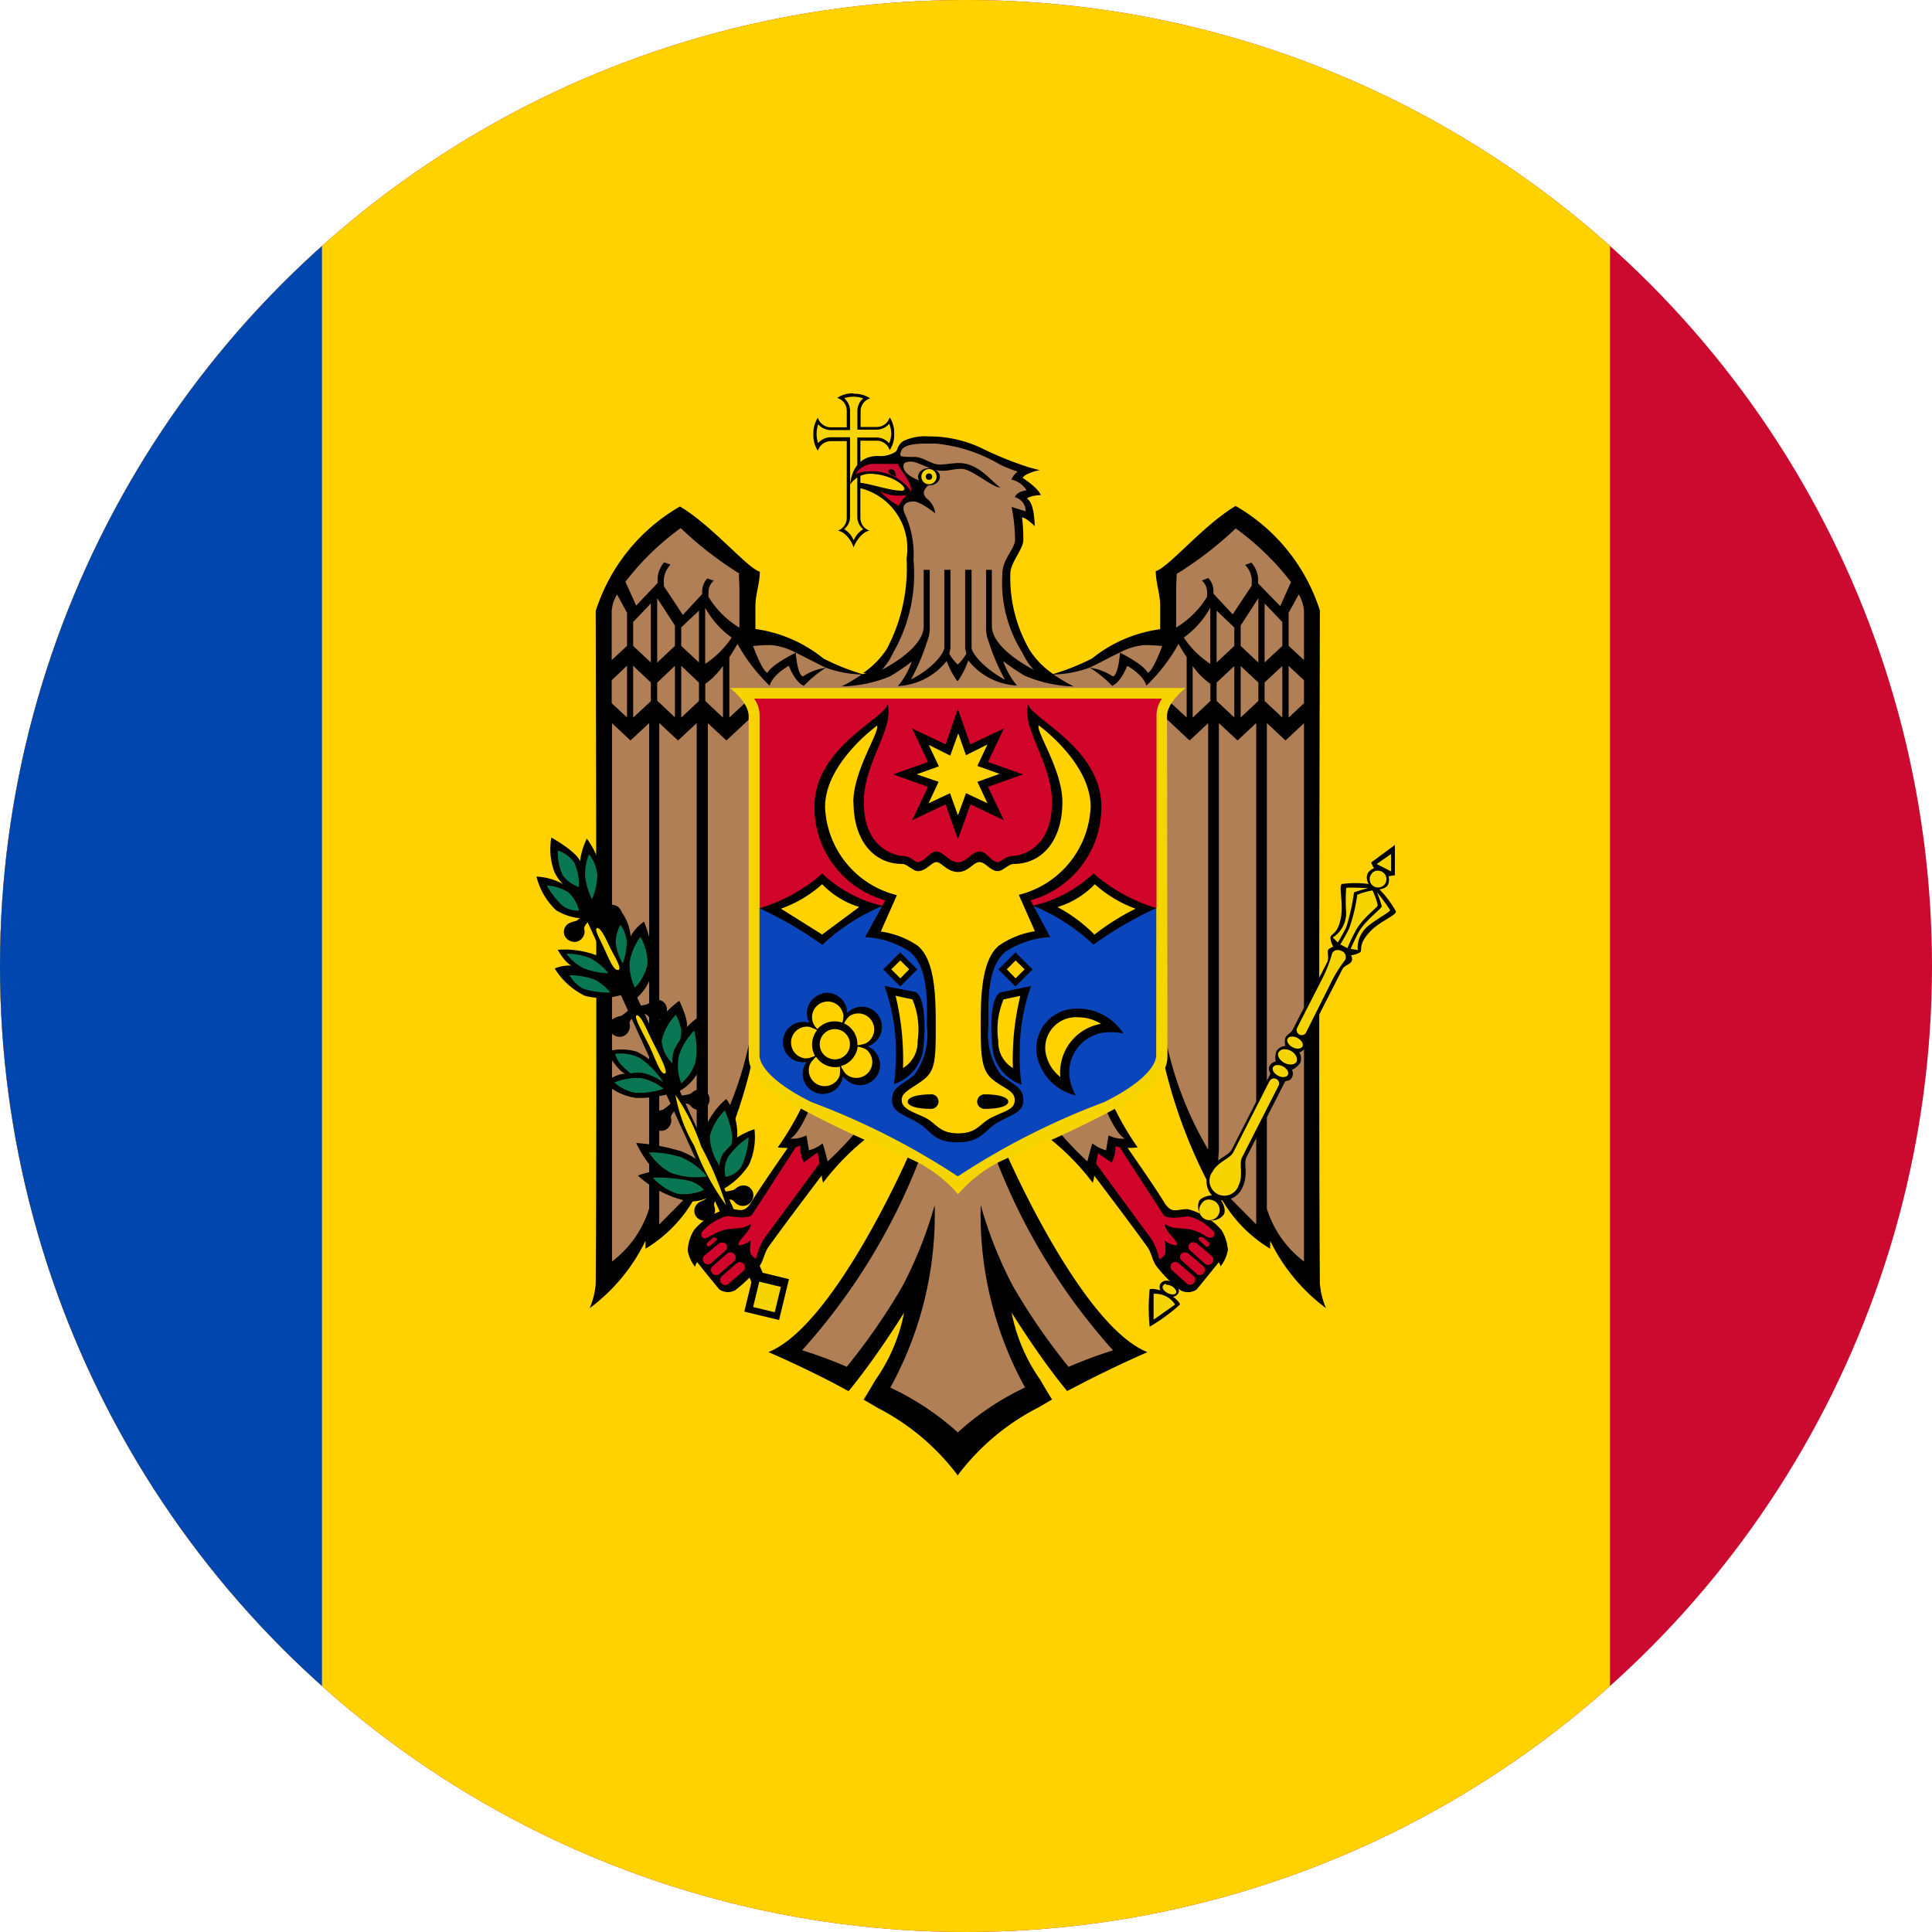 <svg xmlns="http://www.w3.org/2000/svg" xmlns:xlink="http://www.w3.org/1999/xlink" width="18" height="18" viewBox="0 0 18 18"><defs><clipPath id="a"><circle cx="9" cy="9" r="9" transform="translate(970 571)" fill="#aa5a5a"/></clipPath></defs><g transform="translate(-970 -571)" clip-path="url(#a)"><g transform="translate(961 571)"><rect width="36" height="18" fill="#cc092f"/><rect width="24" height="18" fill="#ffd200"/><rect width="12" height="18" fill="#0046ae"/><g transform="translate(13.997 3.665)"><g transform="translate(0.496)"><path d="M8.665,1.832a.259.259,0,0,0-.154.042A.126.126,0,0,1,8.6,2v.148H8.453a.126.126,0,0,1-.122-.089.259.259,0,0,0-.042.154.259.259,0,0,0,.042.154.126.126,0,0,1,.122-.09H8.6v.714a.126.126,0,0,1-.084.12c.071.01.132.1.148.157.017-.052.078-.147.148-.157a.126.126,0,0,1-.085-.12V2.273h.148A.126.126,0,0,1,9,2.362a.26.26,0,0,0,.042-.154A.259.259,0,0,0,9,2.055a.126.126,0,0,1-.122.09H8.729V2a.126.126,0,0,1,.089-.122.259.259,0,0,0-.154-.042Z" transform="translate(-6.204 -1.832)"/><path d="M8.649,1.848a.285.285,0,0,0-.088.014.157.157,0,0,1,.055.119v.148a.03.03,0,0,1,0,.006v.024H8.437a.157.157,0,0,1-.118-.054.274.274,0,0,0-.015.088.285.285,0,0,0,.014.088.157.157,0,0,1,.119-.055h.179s0,.006,0,.009v.015a.031.031,0,0,1,0,.006v.714a.151.151,0,0,1-.055.112.24.24,0,0,1,.058.051.3.3,0,0,1,.031.053.3.3,0,0,1,.031-.053.241.241,0,0,1,.057-.05.151.151,0,0,1-.055-.113V2.228h.179a.157.157,0,0,1,.118.054A.275.275,0,0,0,9,2.193.285.285,0,0,0,8.981,2.1a.157.157,0,0,1-.119.055H8.684V2.135a.031.031,0,0,1,0-.006V1.981a.157.157,0,0,1,.054-.118.275.275,0,0,0-.088-.015" transform="translate(-6.189 -1.817)" fill="#f5d402"/><path d="M10.352,4.246a.789.789,0,0,1-.218-.222,1.343,1.343,0,0,1-.181-.711c0-.108.121-.229.121-.316a1.52,1.52,0,0,0-.012-.211c.043.006.118.082.118.082s0-.219-.072-.257c0,0,.028-.029.129-.032-.028-.072-.169-.16-.169-.16a.091.091,0,0,1,.037-.033.458.458,0,0,1,.123-.04,1.319,1.319,0,0,1-.138-.038,3.261,3.261,0,0,1-.383-.156,1.129,1.129,0,0,0-.512-.12.473.473,0,0,0-.239.043c-.056.037-.052.086-.072.1a.262.262,0,0,1-.165.039c-.249,0-.258.266-.258.266a.228.228,0,0,1,.176-.1c.187,0,.329.1.329.14,0,.016-.019.018-.02.018-.122,0-.307-.07-.4-.074v.048a.579.579,0,0,1,.44.658,1.6,1.6,0,0,1-.185.844.8.8,0,0,1-.219.222l.888.16Z" transform="translate(-6.033 -1.631)"/><g transform="translate(0 1.054)"><path d="M10.678,3.721l-.888.2a2.122,2.122,0,0,1-.363-.145A1.29,1.29,0,0,0,8.792,3.5V3.29c0-.113.041-.215.041-.324-.117-.032-.444-.43-.744-.607a1.728,1.728,0,0,0-.785.974s.013,4.65,0,6.27a.731.731,0,0,1-.056.225,1.714,1.714,0,0,0,.52-.628v.074a1.28,1.28,0,0,0,.5-.555l.005.077a4.78,4.78,0,0,0,.5-1.321l.462.455A2.718,2.718,0,0,1,9,8.33a.781.781,0,0,0,.093.005c-.03.044-.263.378-.336.5s-.116.066-.221.066A.616.616,0,0,0,8.22,9.1a.41.41,0,0,0-.059.189.338.338,0,0,0,.069.154A.081.081,0,0,1,8.25,9.4s.18.225.207.254a.143.143,0,0,0,.145.008,1.223,1.223,0,0,0,.232-.232c.037-.055.04-.118.083-.177.143-.2.428-.576.493-.662,0,.024.008.044.012.069a2.3,2.3,0,0,1,.429-.434l.372.171s-.694,1.595-1.31,1.84c0,0,.268.114.6.285l.147.079c.041-.05.085-.105.128-.163.2-.263.389-.568.389-.568a1.625,1.625,0,0,1-.266.626c-.035.059-.071.121-.111.184l.133.078a2.176,2.176,0,0,1,.745.629l.08-.2-.08-.2v-7l.04-.1Z" transform="translate(-7.247 -2.359)"/><g transform="translate(0.205 0.202)"><path d="M10.128,10.345A2.55,2.55,0,0,0,9.5,9.928a3.344,3.344,0,0,0,.413-1.7,3.887,3.887,0,0,1-.3.755,5.825,5.825,0,0,1-.519.751,4.113,4.113,0,0,0-.416-.154A5.753,5.753,0,0,0,9.777,7.787L9.2,7.521a3.024,3.024,0,0,1-.284.3s-.03-.124-.047-.168a.345.345,0,0,1-.127.064s-.013-.084-.024-.139a.279.279,0,0,1-.151.03c.083-.039.18-.278.18-.278L8.207,6.6A3.3,3.3,0,0,1,7.8,7.71V3.738l.173.161.262-.245V3.468L8,3.685V3.123c.035-.053.058-.093.076-.124a1.662,1.662,0,0,0,.3.39c.023-.1.178-.186.178-.186s.055.15.14.187A1.066,1.066,0,0,1,8.9,3.221a.513.513,0,0,0-.214.081c-.053-.012-.067-.221-.067-.221s-.224.109-.263.187c-.043-.012-.109-.18-.135-.249a1.5,1.5,0,0,1,.167-.009.6.6,0,0,1,.231.071c.094.044.193.1.281.14a1.037,1.037,0,0,0,.333.063,1.476,1.476,0,0,1-.187.111A1.238,1.238,0,0,0,9.5,3.3a1.8,1.8,0,0,0,.2-.137.726.726,0,0,1-.129.229.618.618,0,0,0,.454-.234.754.754,0,0,0,.1.189h.1v6.8Z" transform="translate(-6.903 -1.921)" fill="#b07f55"/><path d="M8.475,2.886l.005.127v.374A.858.858,0,0,1,8.192,3.1V3.049a.141.141,0,0,1,.049-.1l-.06-.021a.176.176,0,0,0-.048.116v.03l-.18.194L7.776,3V2.93A.226.226,0,0,1,7.838,2.8l-.059-.022a.253.253,0,0,0-.061.14v.053l-.2.21-.1-.222a2.478,2.478,0,0,1,.515-.5,3.375,3.375,0,0,0,.55.426Z" transform="translate(-7.289 -2.46)" fill="#b07f55"/><path d="M7.493,2.94v.308l-.143.133V2.923A.351.351,0,0,1,7.4,2.769Z" transform="translate(-7.349 -2.152)" fill="#b07f55"/><path d="M7.727,3.039v.19l-.165.155v-.6Z" transform="translate(-7.137 -2.132)" fill="#b07f55"/><path d="M7.615,3.361,7.45,3.207V2.984l.165-.173Z" transform="translate(-7.249 -2.11)" fill="#b07f55"/><path d="M8.032,3.109a.868.868,0,0,1-.247.245V2.831A.843.843,0,0,0,8.032,3.109Z" transform="translate(-6.913 -2.09)" fill="#b07f55"/><path d="M7.839,2.844v.483l-.165-.154V3Z" transform="translate(-7.025 -2.076)" fill="#b07f55"/><path d="M7.493,3.1v.482L7.35,3.45V3.236Z" transform="translate(-7.349 -1.819)" fill="#b07f55"/><path d="M7.615,3.256v.173l-.165.154V3.1Z" transform="translate(-7.249 -1.818)" fill="#b07f55"/><path d="M7.727,3.1v.48l-.165-.155V3.257Z" transform="translate(-7.137 -1.818)" fill="#b07f55"/><path d="M7.839,3.257v.171l-.165.155V3.1Z" transform="translate(-7.025 -1.818)" fill="#b07f55"/><path d="M7.951,3.583l-.165-.155V3.268A.67.67,0,0,0,7.951,3.1Z" transform="translate(-6.913 -1.818)" fill="#b07f55"/><path d="M7.746,3.531l.174-.162V7.341s.012.2.02.326l-.369.373V3.368Z" transform="translate(-7.127 -1.553)" fill="#b07f55"/><path d="M7.7,7.891a.979.979,0,0,1-.346.493V3.369l.172.161L7.7,3.368Z" transform="translate(-7.35 -1.552)" fill="#b07f55"/></g><g transform="translate(1.042 5.954)"><path d="M8.723,5.492,8.85,5.4s.008.042.019.1c-.054.074-.367.5-.521.708a.707.707,0,0,0-.071.183s-.056-.027-.056-.075.006-.1.006-.1a.161.161,0,0,1-.115.048c0-.058.112-.121.117-.2-.086.063-.16.031-.259.061S7.832,6.2,7.8,6.2s-.037-.035-.03-.055a.462.462,0,0,1,.24-.153c.022,0,.2.038.233-.016l.405-.626a.133.133,0,0,0,.04-.014.31.31,0,0,0,.035.156Z" transform="translate(-7.768 -5.336)" fill="#d10429"/><path d="M7.882,5.768a.019.019,0,0,1,0,.027l-.057.05a.019.019,0,0,1-.027,0,.019.019,0,0,1,0-.027l.057-.05a.017.017,0,0,1,.013,0,.021.021,0,0,1,.013.007Z" transform="translate(-7.744 -4.911)" fill="#d10429"/><path d="M7.99,5.8a.045.045,0,0,1,0,.063l-.139.122a.048.048,0,0,1-.062-.072L7.925,5.8a.044.044,0,0,1,.025-.01A.048.048,0,0,1,7.99,5.8Z" transform="translate(-7.764 -4.886)" fill="#d10429"/><path d="M8.03,5.851a.045.045,0,0,1,0,.063l-.14.122a.045.045,0,0,1-.064-.007.046.046,0,0,1,0-.064l.139-.121a.041.041,0,0,1,.024-.01A.05.05,0,0,1,8.03,5.851Z" transform="translate(-7.724 -4.839)" fill="#d10429"/><path d="M8.033,5.879a.047.047,0,0,1,.04.016.046.046,0,0,1,0,.064l-.139.121A.047.047,0,0,1,7.87,6.01l.14-.122a.04.04,0,0,1,.024-.009Z" transform="translate(-7.68 -4.793)" fill="#d10429"/></g></g><g transform="translate(6.861 10.08) rotate(180)"><path d="M3.431,7.665l-.888-.2a2.122,2.122,0,0,0-.363.145,1.29,1.29,0,0,1-.635.273V8.1c0,.113.041.215.041.324-.117.031-.444.43-.744.607a1.728,1.728,0,0,1-.785-.974s.013-4.65,0-6.27A.731.731,0,0,0,0,1.557a1.714,1.714,0,0,1,.52.628V2.111a1.28,1.28,0,0,1,.5.555l.005-.077a4.78,4.78,0,0,1,.5,1.321l.462-.455a2.718,2.718,0,0,0-.232-.4.781.781,0,0,1,.093-.005c-.03-.044-.263-.378-.336-.5S1.395,2.48,1.29,2.48a.616.616,0,0,1-.316-.195A.41.41,0,0,1,.914,2.1a.338.338,0,0,1,.069-.154A.081.081,0,0,0,1,1.984s.18-.225.207-.254a.143.143,0,0,1,.145-.008,1.223,1.223,0,0,1,.232.232c.037.055.04.118.083.177.143.2.428.576.493.662,0-.024.008-.044.012-.069a2.3,2.3,0,0,0,.429.434l.372-.171s-.694-1.595-1.31-1.84c0,0,.268-.114.6-.285L2.412.785c.041.05.085.105.128.163.2.263.389.568.389.568A1.625,1.625,0,0,0,2.663.891C2.628.831,2.592.769,2.552.706L2.685.629A2.176,2.176,0,0,0,3.431,0l.08.2-.08.2v7l.04.1Z"/><g transform="translate(0.205 0.4)"><path d="M2.332,0a2.55,2.55,0,0,1-.626.418,3.344,3.344,0,0,1,.413,1.7,3.887,3.887,0,0,0-.3-.755A5.825,5.825,0,0,0,1.3.61,4.113,4.113,0,0,1,.886.764,5.753,5.753,0,0,1,1.981,2.559l-.572.265a3.024,3.024,0,0,0-.284-.3s-.03.124-.047.168a.345.345,0,0,0-.127-.064s-.013.084-.024.139a.279.279,0,0,0-.151-.03c.083.039.18.278.18.278l-.546.727A3.3,3.3,0,0,0,0,2.635V6.607l.173-.161.262.245v.186L.2,6.66v.562c.035.053.058.093.076.124a1.662,1.662,0,0,1,.3-.39c.023.1.178.186.178.186s.055-.15.14-.187a1.066,1.066,0,0,0,.208.169.513.513,0,0,1-.214-.081c-.053.012-.067.221-.067.221S.6,7.155.563,7.077c-.043.012-.109.18-.135.249a1.5,1.5,0,0,0,.167.009.6.6,0,0,0,.231-.071c.094-.044.193-.1.281-.14a1.037,1.037,0,0,1,.333-.063,1.476,1.476,0,0,0-.187-.111,1.238,1.238,0,0,1,.457.1,1.8,1.8,0,0,1,.2.137.726.726,0,0,0-.129-.229.618.618,0,0,1,.454.234A.754.754,0,0,1,2.332,7h.1V.2Z" transform="translate(0.893)" fill="#b07f55"/><path d="M1.065.5,1.07.374V0A.858.858,0,0,0,.782.287V.338a.141.141,0,0,0,.049.1L.771.462A.176.176,0,0,1,.723.346V.316L.543.123.366.391V.457A.226.226,0,0,0,.428.584L.369.605A.253.253,0,0,1,.307.465V.412L.1.2,0,.424a2.478,2.478,0,0,0,.515.5A3.375,3.375,0,0,1,1.065.5Z" transform="translate(0.121 7.498)" fill="#b07f55"/><path d="M.143.441V.133L0,0V.458A.351.351,0,0,0,.049.612Z" transform="translate(0 7.195)" fill="#b07f55"/><path d="M.165.345V.155L0,0V.6Z" transform="translate(0.425 7.172)" fill="#b07f55"/><path d="M.165,0,0,.154V.377L.165.55Z" transform="translate(0.202 7.173)" fill="#b07f55"/><path d="M.247.245A.868.868,0,0,0,0,0V.523A.843.843,0,0,1,.247.245Z" transform="translate(0.873 7.16)" fill="#b07f55"/><path d="M.165.483V0L0,.154V.325Z" transform="translate(0.649 7.173)" fill="#b07f55"/><path d="M.143.482V0L0,.134V.348Z" transform="translate(0 6.659)" fill="#b07f55"/><path d="M.165.327V.154L0,0V.48Z" transform="translate(0.202 6.66)" fill="#b07f55"/><path d="M.165.48V0L0,.155V.326Z" transform="translate(0.425 6.66)" fill="#b07f55"/><path d="M.165.326V.155L0,0V.48Z" transform="translate(0.649 6.66)" fill="#b07f55"/><path d="M.165,0,0,.155V.315A.67.67,0,0,1,.165.481Z" transform="translate(0.872 6.659)" fill="#b07f55"/><path d="M.174,4.509l.174.162V.7S.36.5.369.373L0,0V4.672Z" transform="translate(0.445 1.937)" fill="#b07f55"/><path d="M.346.493A.979.979,0,0,0,0,0V5.015l.172-.161.174.162Z" transform="translate(0 1.592)" fill="#b07f55"/></g><g transform="translate(1.042 1.775)"><path d="M.955.9l.127.087S1.09.949,1.1.892C1.047.817.735.391.58.183A.707.707,0,0,1,.51,0S.453.027.453.075s.006.1.006.1A.161.161,0,0,0,.345.13c0,.058.112.121.117.2C.376.27.3.3.2.272S.065.194.031.2-.006.23,0,.251A.462.462,0,0,0,.241.4c.022,0,.2-.038.233.016l.405.626a.133.133,0,0,1,.04.014A.31.31,0,0,1,.955.9Z" transform="translate(0 0.238)" fill="#d10429"/><path d="M.09.081a.019.019,0,0,0,0-.027L.032,0A.019.019,0,0,0,0,.007a.019.019,0,0,0,0,.027l.057.05a.017.017,0,0,0,.013,0A.021.021,0,0,0,.09.081Z" transform="translate(0.049 0.36)" fill="#d10429"/><path d="M.218.2a.045.045,0,0,0,0-.063L.077.01A.046.046,0,0,0,.012.017a.046.046,0,0,0,0,.064L.154.2a.044.044,0,0,0,.025.01A.048.048,0,0,0,.218.2Z" transform="translate(0.008 0.185)" fill="#d10429"/><path d="M.218.2a.045.045,0,0,0,0-.063L.076.01A.045.045,0,0,0,.012.017a.046.046,0,0,0,0,.064L.154.2a.041.041,0,0,0,.024.01A.05.05,0,0,0,.218.2Z" transform="translate(0.087 0.091)" fill="#d10429"/><path d="M.178.212A.047.047,0,0,0,.217.2a.046.046,0,0,0,0-.064L.076.01A.045.045,0,0,0,.013.017a.045.045,0,0,0,0,.063L.154.2A.04.04,0,0,0,.178.212Z" transform="translate(0.176)" fill="#d10429"/></g></g><path d="M9.112,2.067a1.449,1.449,0,0,1,.607.2c.057.025.109.046.156.061a.192.192,0,0,0-.058.074.22.22,0,0,1,.141.1s-.092.01-.108.064a.136.136,0,0,1,.1.132l-.131-.041a1.648,1.648,0,0,1,.032.307c0,.082-.118.178-.118.316a1.226,1.226,0,0,0,.187.736.579.579,0,0,0,.106.159c-.224-.119-.391-.269-.391-.407V3.243H9.581v.525a.344.344,0,0,0,.025.147,1.974,1.974,0,0,0,.151.352c-.206-.112-.311-.251-.311-.3V3.243H9.386v.732l.011.05a.431.431,0,0,1-.08.1.434.434,0,0,1-.079-.1l.011-.05V3.243H9.192v.722c0,.052-.1.192-.311.3a1.973,1.973,0,0,0,.15-.352.344.344,0,0,0,.025-.147V3.243H9v.525c0,.139-.166.288-.39.407a.589.589,0,0,0,.105-.159,1.47,1.47,0,0,0,.19-.865.9.9,0,0,0-.081-.43c-.016-.031-.037-.115.083-.115.062,0,.2.11.2.11a.2.2,0,0,0-.078-.137A.084.084,0,0,1,9,2.521a.124.124,0,0,1,.055-.074c.017-.008-.244-.053-.244-.171,0-.025.015-.041.07-.041.071,0,.186.085.289.085.076,0,.106-.018.183-.018.095,0,.293.18.36.173-.076-.048-.2-.227-.383-.227-.064,0-.122.014-.182.014-.077,0-.152-.071-.235-.071-.056,0-.118,0-.127-.011s0-.04.013-.06c.028-.039.107-.05.185-.053h.128Z" transform="translate(-5.887 -1.599)" fill="#b07f55"/><path d="M8.487,2.254a.194.194,0,0,1,.171-.092l.22,0c.022.058.125.156.125.258a.441.441,0,0,0-.394-.188.283.283,0,0,0-.121.025Z" transform="translate(-6.006 -1.505)" fill="#cc092f"/><path d="M8.845,2.323a.49.49,0,0,0-.075.1A.739.739,0,0,1,8.6,2.289a.409.409,0,0,0,.243.033Z" transform="translate(-5.892 -1.375)" fill="#d10429"/><path d="M8.71,2.255s-.071-.023-.071-.047.035-.031.055-.007a.11.11,0,0,1,.016.054Z" transform="translate(-5.855 -1.48)"/><ellipse cx="0.102" cy="0.081" rx="0.102" ry="0.081" transform="translate(3.06 0.696)"/><circle cx="0.071" cy="0.071" r="0.071" transform="translate(3.091 0.705)" fill="#f5d402"/><circle cx="0.03" cy="0.03" r="0.03" transform="translate(3.132 0.746)"/></g><g transform="translate(0 4.139)"><rect width="0.333" height="0.392" transform="translate(2.03 4.035) rotate(13.636)"/><path d="M7.317,4.187,7.2,4.241,8.519,7.129h.14ZM8.873,7.594l-.1.1.059.131.116-.053Z" transform="translate(-6.797 -3.617)"/><path d="M7.464,5.326s.111.229.2.261a.565.565,0,0,0-.185.04,1,1,0,0,0,.462.238A.347.347,0,0,0,8.2,5.788L8.167,5.6A.713.713,0,0,0,7.881,5.4a1.873,1.873,0,0,0-.417-.077Z" transform="translate(-6.533 -2.478)"/><path d="M7.987,5.12a.694.694,0,0,0-.2.283.587.587,0,0,0,.027.325l.129.24A.7.7,0,0,0,8.2,5.732.625.625,0,0,0,8.251,5.4a.775.775,0,0,0-.16.076.583.583,0,0,0-.1-.354Z" transform="translate(-6.219 -2.684)"/><path d="M7.956,5.291a1.042,1.042,0,0,1-.344.049.527.527,0,0,1-.3-.145s.134-.091.2-.078c-.073-.027-.178-.208-.178-.208a.5.5,0,0,1,.282,0,.709.709,0,0,1,.248.2l.087.183Z" transform="translate(-6.681 -2.915)"/><path d="M7.789,4.664s.087.181.067.243A.6.6,0,0,1,7.985,4.8a1.151,1.151,0,0,1,0,.473.437.437,0,0,1-.239.249l-.2-.387a.426.426,0,0,1,.032-.257.8.8,0,0,1,.207-.216Z" transform="translate(-6.455 -3.14)"/><path d="M7.113,4.426a.836.836,0,0,1,.361.052.348.348,0,0,1,.188.169l.071.19a.62.62,0,0,1-.367.018A.678.678,0,0,1,7.084,4.6a.354.354,0,0,1,.156-.027c-.063-.028-.128-.148-.128-.148h0Z" transform="translate(-6.913 -3.381)"/><path d="M7.455,4.248a.439.439,0,0,1,.085.228.394.394,0,0,1,.125-.137,1.087,1.087,0,0,1,.083.44.462.462,0,0,1-.176.291l-.191-.362a.59.59,0,0,1-.044-.263.365.365,0,0,1,.117-.2Z" transform="translate(-6.662 -3.556)"/><path d="M7.139,3.9a.615.615,0,0,0,.024.311.354.354,0,0,0,.085.124A.567.567,0,0,0,7,4.265a.654.654,0,0,0,.181.312.509.509,0,0,0,.324.075.634.634,0,0,0,.12-.357.852.852,0,0,0-.156-.384.7.7,0,0,0-.063.21c-.038-.093-.266-.219-.266-.219Z" transform="translate(-6.999 -3.902)"/><path d="M7.839,5.582l.005.071c.117,0,.135-.011.165.026a.1.1,0,0,0,.116.024.1.1,0,0,0,.048-.128.092.092,0,0,0-.11-.05c-.026.005-.044.026-.066.038a.477.477,0,0,1-.158.018Z" transform="translate(-6.159 -2.281)"/><path d="M7.932,5.526l.057.042c-.061.1-.08.109-.065.154a.1.1,0,0,1-.041.111.1.1,0,0,1-.133-.027.092.092,0,0,1,.016-.119c.018-.02.045-.023.067-.036a.478.478,0,0,0,.1-.125Z" transform="translate(-6.263 -2.278)"/><path d="M7.635,5.135l.005.071c.118,0,.135-.011.165.026a.1.1,0,0,0,.116.024.1.1,0,0,0,.048-.128.091.091,0,0,0-.109-.05c-.026.005-.044.026-.066.038a.478.478,0,0,1-.158.018Z" transform="translate(-6.363 -2.728)"/><path d="M7.762,5.118l.05.05c-.076.089-.1.1-.088.142a.1.1,0,0,1-.057.1.1.1,0,0,1-.128-.048.091.091,0,0,1,.034-.115.259.259,0,0,1,.072-.025.478.478,0,0,0,.117-.108Z" transform="translate(-6.467 -2.686)"/><path d="M7.437,4.717l.005.071c.118,0,.135-.011.165.026a.1.1,0,0,0,.116.024A.1.1,0,0,0,7.77,4.71a.092.092,0,0,0-.11-.05c-.026.005-.044.026-.066.038a.477.477,0,0,1-.158.018Z" transform="translate(-6.561 -3.146)"/><path d="M7.569,4.68l.05.05c-.076.09-.1.1-.088.142a.1.1,0,0,1-.057.1.1.1,0,0,1-.128-.048.092.092,0,0,1,.034-.115.259.259,0,0,1,.072-.025.477.477,0,0,0,.117-.108Z" transform="translate(-6.66 -3.124)"/><path d="M7.226,4.275l.005.071c.118,0,.135-.011.165.026a.1.1,0,0,0,.116.024.1.1,0,0,0,.048-.128.092.092,0,0,0-.11-.05c-.026.005-.044.026-.066.038a.478.478,0,0,1-.158.018Z" transform="translate(-6.771 -3.588)"/><path d="M7.358,4.238l.05.05c-.076.09-.1.1-.088.142a.1.1,0,0,1-.057.1.1.1,0,0,1-.127-.048.091.091,0,0,1,.034-.115.26.26,0,0,1,.072-.025.477.477,0,0,0,.117-.108Z" transform="translate(-6.871 -3.566)"/><g transform="translate(0.557 0.839)"><rect width="0.207" height="0.243" transform="translate(1.52 3.298) rotate(13.636)" fill="#f5d402"/><path d="M7.733,5.272c-.042.017-.1-.166-.15-.266s-.143-.262-.115-.274.069.07.117.175.188.349.149.365Z" transform="translate(-7.092 -3.914)" fill="#f5d402"/><path d="M7.485,4.714c-.042.018-.088-.1-.134-.2s-.093-.176-.066-.188.074.077.112.161.127.214.087.23Z" transform="translate(-7.277 -4.322)" fill="#f5d402"/><path d="M8.119,6.125a2.265,2.265,0,0,1-.294-.549A1.431,1.431,0,0,1,7.649,5.1a1.962,1.962,0,0,1,.241.483,3.042,3.042,0,0,1,.229.54Z" transform="translate(-6.91 -3.542)" fill="#f5d402"/></g><g transform="translate(0.098 0.12)"><path d="M7.1,3.962a.515.515,0,0,0,.043.226.3.3,0,0,0,.154.114.515.515,0,0,0-.043-.226A.3.3,0,0,0,7.1,3.962Z" transform="translate(-6.998 -3.962)" fill="#097754"/><path d="M7.048,4.125a.425.425,0,0,1,.2.063.35.35,0,0,1,.1.171.239.239,0,0,1-.155-.047A.716.716,0,0,1,7.048,4.125Z" transform="translate(-7.048 -3.799)" fill="#097754"/><path d="M7.263,3.979a.5.5,0,0,0-.037.2.634.634,0,0,0,.065.219A.608.608,0,0,0,7.34,4.17a.37.37,0,0,0-.077-.191Z" transform="translate(-6.87 -3.944)" fill="#097754"/><path d="M7.139,4.443a.475.475,0,0,0,.156.133.654.654,0,0,0,.235.048.547.547,0,0,0-.165-.138.565.565,0,0,0-.227-.043Z" transform="translate(-6.957 -3.481)" fill="#097754"/><path d="M7.154,4.543a.309.309,0,0,0,.128.126.77.77,0,0,0,.251.035.469.469,0,0,0-.147-.121.74.74,0,0,0-.232-.041Z" transform="translate(-6.942 -3.381)" fill="#097754"/><path d="M7.414,4.307a.343.343,0,0,0-.045.173.5.5,0,0,0,.065.19.622.622,0,0,0,.037-.2.317.317,0,0,0-.057-.159Z" transform="translate(-6.727 -3.617)" fill="#097754"/><path d="M7.533,4.365a.555.555,0,0,0-.1.232.5.5,0,0,0,.049.239A.435.435,0,0,0,7.6,4.615a.484.484,0,0,0-.066-.25Z" transform="translate(-6.662 -3.559)" fill="#097754"/><path d="M7.366,4.911A.252.252,0,0,0,7.412,5a.686.686,0,0,0,.1.093.28.28,0,0,1,.132,0,.642.642,0,0,1,.171.081A.817.817,0,0,0,7.6,4.951a.4.4,0,0,0-.232-.041Z" transform="translate(-6.73 -3.016)" fill="#097754"/><path d="M7.361,5.066a.565.565,0,0,1,.248-.043.474.474,0,0,1,.213.1.705.705,0,0,1-.263.037.4.4,0,0,1-.2-.1Z" transform="translate(-6.735 -2.903)" fill="#097754"/><path d="M7.713,4.728a.52.52,0,0,0-.13.238.314.314,0,0,0,.1.213.323.323,0,0,1,.013-.117.465.465,0,0,1,.058-.1.29.29,0,0,0,.01-.1.469.469,0,0,0-.049-.135Z" transform="translate(-6.513 -3.196)" fill="#097754"/><path d="M7.81,4.8a.614.614,0,0,0-.143.237.471.471,0,0,0,.023.254.418.418,0,0,0,.133-.2A.7.7,0,0,0,7.81,4.8Z" transform="translate(-6.438 -3.122)" fill="#097754"/><path d="M7.945,5.171a.829.829,0,0,1,.064.2.275.275,0,0,1,0,.121s-.053.052-.077.083a.243.243,0,0,0-.035.112.508.508,0,0,1-.09-.274.534.534,0,0,1,.137-.237Z" transform="translate(-6.289 -2.752)" fill="#097754"/><path d="M8.1,5.3a.73.73,0,0,0-.19.182.256.256,0,0,0-.026.187.21.21,0,0,0,.151-.1A.769.769,0,0,0,8.1,5.3Z" transform="translate(-6.22 -2.629)" fill="#097754"/><path d="M7.54,5.486a1.522,1.522,0,0,1,.317.024A.281.281,0,0,1,8.02,5.6a.446.446,0,0,1-.255.034.527.527,0,0,1-.225-.152Z" transform="translate(-6.556 -2.438)" fill="#097754"/><path d="M7.523,5.369a.567.567,0,0,0,.2.187.668.668,0,0,0,.341.035.662.662,0,0,0-.236-.176.888.888,0,0,0-.308-.047Z" transform="translate(-6.572 -2.555)" fill="#097754"/></g><path d="M11.922,4.1l.026.054a.118.118,0,0,0-.06.051A.11.11,0,0,0,11.9,4.3a.961.961,0,0,0-.25,0c-.031.02.013.169-.007.3-.028.176-.1.161-.1.2a.2.2,0,0,0,.027.085s-.041.013-.049.03.01.078-.007.111l-.325.637c-.013.025-.047.035-.065.069a.125.125,0,0,0,0,.077.107.107,0,0,0-.082.045.178.178,0,0,0-.009.1.081.081,0,0,0-.057.042c-.02.04.014.06.005.078l-.357.7c-.033.064-.147.077-.213.207a.192.192,0,0,0,.028.219s-.1.009-.121.058a.132.132,0,0,0,.233.119c.025-.05-.026-.132-.026-.132a.194.194,0,0,0,.194-.108c.066-.13.01-.229.043-.293l.357-.7c.009-.017.045,0,.066-.042a.079.079,0,0,0,0-.071.18.18,0,0,0,.079-.069.108.108,0,0,0-.011-.093.122.122,0,0,0,.06-.047c.017-.034,0-.067.017-.092l.325-.637c.017-.033.071-.044.085-.072s-.005-.057-.005-.057a.2.2,0,0,0,.085-.028c.026-.022-.027-.07.1-.2.09-.091.236-.144.234-.18A.959.959,0,0,0,12,4.35s.06-.005.079-.042a.121.121,0,0,0,.006-.08l.059-.01V3.936ZM9.959,8.024a.07.07,0,0,0,0,.062s-.072-.022-.1-.01a1.758,1.758,0,0,0,0,.349,1.757,1.757,0,0,0,.282-.206c0-.027-.064-.073-.064-.073a.068.068,0,0,0,.05-.036c.009-.018.011-.071-.054-.1a.116.116,0,0,0-.063-.014.068.068,0,0,0-.053.032Z" transform="translate(-4.145 -3.868)"/><g transform="translate(5.751 0.152)"><path d="M10.913,4.072l.135.069,0-.163Z" transform="translate(-8.835 -3.978)" fill="#f5d402"/><path d="M10.891,4.092a.078.078,0,1,0,.1-.027.084.084,0,0,0-.044-.009.067.067,0,0,0-.056.036Z" transform="translate(-8.865 -3.9)" fill="#f5d402"/><path d="M10.833,4.138a1.717,1.717,0,0,0,0,.234.274.274,0,0,1-.052.159.261.261,0,0,1-.073.068l.047.047s.031-.048.079-.142a1.986,1.986,0,0,0,.072-.325,1.29,1.29,0,0,1,.133-.039s-.109-.006-.169-.005A.133.133,0,0,0,10.833,4.138Z" transform="translate(-9.039 -3.821)" fill="#f5d402"/><path d="M10.811,4.686a1.558,1.558,0,0,1,.071-.152c.066-.13.208-.224.211-.248a.626.626,0,0,0-.049-.138.63.63,0,0,0-.142.041,1.519,1.519,0,0,1-.076.315,1.556,1.556,0,0,1-.082.147Z" transform="translate(-9.005 -3.808)" fill="#f5d402"/><path d="M11.081,4.288c0,.02-.163.137-.22.249-.048.095-.069.147-.069.147l.066.01a.255.255,0,0,1,.011-.1.276.276,0,0,1,.1-.135c.081-.064.191-.12.19-.137a1.66,1.66,0,0,0-.123-.167,1.324,1.324,0,0,1,.046.131Z" transform="translate(-8.956 -3.799)" fill="#f5d402"/><path d="M10.853,4.75a1.221,1.221,0,0,1,.141-.231.06.06,0,0,0-.034-.084.075.075,0,0,0-.043-.009.056.056,0,0,0-.044.032,1.23,1.23,0,0,1-.1.251l-.224.439a.047.047,0,0,0,.02.066.045.045,0,0,0,.063-.023Z" transform="translate(-9.21 -3.531)" fill="#f5d402"/><path d="M10.5,4.849c-.012.024.009.059.047.079s.08.016.092-.008-.01-.059-.048-.079a.1.1,0,0,0-.055-.012A.042.042,0,0,0,10.5,4.849Z" transform="translate(-9.252 -3.127)" fill="#f5d402"/><path d="M10.459,4.915c-.016.031.009.076.055.1s.1.018.113-.013-.009-.076-.055-.1a.126.126,0,0,0-.051-.014.062.062,0,0,0-.061.028Z" transform="translate(-9.295 -3.068)" fill="#f5d402"/><path d="M10.432,4.982c-.012.024.009.059.047.079s.08.016.092-.008-.009-.059-.047-.079a.108.108,0,0,0-.056-.012.042.042,0,0,0-.036.021Z" transform="translate(-9.32 -2.995)" fill="#f5d402"/><path d="M10.689,5.052l-.337.662c-.028.055-.146.089-.193.18a.139.139,0,1,0,.244.125c.046-.091,0-.207.033-.262l.337-.662a.046.046,0,0,0-.019-.066.047.047,0,0,0-.029-.005A.052.052,0,0,0,10.689,5.052Z" transform="translate(-9.611 -2.932)" fill="#f5d402"/><path d="M10.1,5.625a.095.095,0,1,0,.116-.025.106.106,0,0,0-.051-.012.073.073,0,0,0-.064.037Z" transform="translate(-9.653 -2.368)" fill="#f5d402"/><path d="M9.949,5.981A.034.034,0,0,0,9.918,6c-.01.019.01.048.044.066s.069.016.079,0-.01-.048-.044-.066a.1.1,0,0,0-.048-.011Z" transform="translate(-9.832 -1.975)" fill="#f5d402"/><path d="M9.874,6.027v.242l.2-.141a.22.22,0,0,0-.2-.1Z" transform="translate(-9.874 -1.93)" fill="#f5d402"/></g></g><g transform="translate(1.805 2.744)"><path d="M11.972,3.468c0-.133.174-.263.174-.263H7.9s.174.131.174.263v3.16a.288.288,0,0,0,.067.19.9.9,0,0,0,.218.195,9.763,9.763,0,0,0,1.1.532,1.252,1.252,0,0,1,.566.377,1.256,1.256,0,0,1,.567-.377,9.766,9.766,0,0,0,1.1-.532.893.893,0,0,0,.218-.195.287.287,0,0,0,.066-.19Z" transform="translate(-7.901 -3.204)" fill="#f5d402"/><path d="M8.064,5.205V3.417a.27.27,0,0,0-.051-.163h3.8a.27.27,0,0,0-.051.163V5.205l-1.849.56Z" transform="translate(-7.789 -3.154)" fill="#d10429"/><path d="M11.735,4.241l-1.145-.022H9.183l-1.145.022V5.613c0,.069.072.231.484.436a6.81,6.81,0,0,1,1.364.692,6.808,6.808,0,0,1,1.364-.692c.413-.206.484-.367.484-.436Z" transform="translate(-7.764 -2.19)" fill="#0b45bb"/><g transform="translate(0.274 0.151)"><path d="M10.307,5.108a.9.9,0,0,0,.66-.872c0-.551-.662-.825-.681-.956-.065.228.221.542.221.914,0,.482-.355.5-.355.5-.083,0-.117.059-.149.059-.07-.007-.1-.1-.172-.1s-.115.1-.2.1-.135-.1-.2-.1-.1.089-.172.1c-.033,0-.066-.059-.15-.059,0,0-.355-.023-.355-.5,0-.372.286-.687.221-.914-.019.132-.681.4-.681.956a.9.9,0,0,0,.66.872l-.188.343a.828.828,0,0,1,.418.137c.175.149.158.465.158.694a.638.638,0,0,1-.116.45c-.125.106-.209.113-.209.238,0,.1.08.124.209.192.166.087.158.2.4.2s.24-.117.405-.2c.129-.068.209-.089.209-.192,0-.124-.084-.132-.209-.238a.638.638,0,0,1-.116-.45c0-.23-.017-.545.158-.694a.829.829,0,0,1,.418-.137Z" transform="translate(-7.782 -3.28)"/><path d="M9.264,3.3,9.15,3.63l-.312-.148.148.312-.326.116.326.116-.148.311.312-.148.115.326.116-.326.312.148-.148-.311.326-.116-.326-.116.148-.312L9.38,3.63Z" transform="translate(-7.416 -3.255)"/><path d="M9.183,4.37a1.209,1.209,0,0,1-.56-.3,1.571,1.571,0,0,1-.585.323,3.559,3.559,0,0,1,.585.341,1.862,1.862,0,0,1,.56-.362Z" transform="translate(-8.038 -2.491)"/><path d="M9.314,4.37a1.862,1.862,0,0,1,.56.362,3.558,3.558,0,0,1,.585-.341,1.572,1.572,0,0,1-.585-.323,1.21,1.21,0,0,1-.56.3Z" transform="translate(-6.762 -2.491)"/><path d="M8.773,4.436l-.159.159.159.159.159-.159Z" transform="translate(-7.462 -2.123)"/><path d="M9.31,4.436l-.159.159.159.159.159-.159Z" transform="translate(-6.925 -2.123)"/><path d="M8.727,5.2a1.882,1.882,0,0,1-.019.306.405.405,0,0,0,.268-.293c.021-.106.044-.5-.064-.565l-.292-.057A1.789,1.789,0,0,1,8.727,5.2Z" transform="translate(-7.456 -1.965)"/><path d="M9.2,4.652c-.108.067-.084.459-.063.565A.405.405,0,0,0,9.4,5.51,1.882,1.882,0,0,1,9.384,5.2a1.788,1.788,0,0,1,.106-.609Z" transform="translate(-6.959 -1.965)"/><path d="M8.513,4.632a.186.186,0,0,0-.119.271.185.185,0,0,0-.046-.009H8.329a.188.188,0,1,0,.039.373.184.184,0,0,0-.023.04.188.188,0,1,0,.349.14A.181.181,0,0,0,8.706,5.4a.186.186,0,0,0,.032.034.188.188,0,1,0,.2-.312A.186.186,0,0,0,8.982,5.1a.189.189,0,0,0,.059-.26.186.186,0,0,0-.171-.087.189.189,0,0,0-.088.029.187.187,0,0,0-.036.029.189.189,0,0,0-.233-.183Z" transform="translate(-7.929 -1.933)"/><path d="M9.329,5.109a.478.478,0,0,0,.369.4.426.426,0,0,1-.061-.177.374.374,0,0,1,.392-.412.47.47,0,0,1,.111.013A.5.5,0,0,0,9.721,4.7.375.375,0,0,0,9.329,5.109Z" transform="translate(-6.749 -1.863)"/></g><g transform="translate(0.469 0.35)"><path d="M8.608,4.094c0,.363.193.576.452.576.049,0,.1.067.149.067.076,0,.126-.084.172-.084s.1.092.2.092.142-.092.2-.092.1.084.172.084c.046,0,.1-.067.149-.067.258,0,.452-.214.452-.576,0-.3-.248-.656-.221-.715,0,0,.484.347.484.757a.881.881,0,0,1-.669.822l.15.339a.815.815,0,0,0-.334.133c-.169.136-.171.5-.171.753,0,.293.011.417.117.5s.2.1.2.187-.087.1-.2.155c-.128.057-.141.155-.327.155s-.2-.1-.326-.155c-.113-.05-.2-.08-.2-.155s.084-.1.2-.187.117-.2.117-.5c0-.249,0-.616-.171-.753A.815.815,0,0,0,8.862,5.3l.15-.339a.881.881,0,0,1-.669-.822c0-.409.484-.757.484-.757.027.058-.221.419-.221.715Zm.72,2.723c-.131,0-.215.028-.215.068s.084.067.215.067A.069.069,0,0,0,9.4,6.884a.069.069,0,0,0-.075-.068Zm.507,0a.069.069,0,0,0-.075.068.069.069,0,0,0,.075.067c.131,0,.215-.027.215-.067s-.084-.068-.215-.068Z" transform="translate(-7.927 -3.38)" fill="#ffd200"/><path d="M9.156,3.414l.074.208.2-.1-.094.2.207.074-.207.074.094.2-.2-.094-.075.207-.074-.207-.2.094.094-.2L8.77,3.8l.207-.074-.094-.2.2.1.075-.208Z" transform="translate(-7.501 -3.345)" fill="#ffd200"/><path d="M8.868,4.332l-.342.254,0,.005-.007-.006-.379-.238a1.154,1.154,0,0,0,.384-.228.805.805,0,0,0,.348.213Z" transform="translate(-8.135 -2.64)" fill="#ffd200"/><path d="M10.156,4.347a2.236,2.236,0,0,0-.379.238l-.007.006,0-.005a1.409,1.409,0,0,0-.342-.254.805.805,0,0,0,.348-.213A1.154,1.154,0,0,0,10.156,4.347Z" transform="translate(-6.847 -2.64)" fill="#ffd200"/><path d="M8.736,4.474l.083.083-.083.084-.084-.084Z" transform="translate(-7.619 -2.285)" fill="#ffd200"/><path d="M9.272,4.474l.084.083-.084.084L9.19,4.557Z" transform="translate(-7.081 -2.285)" fill="#ffd200"/><path d="M8.829,4.672a.726.726,0,0,1,.048.389.281.281,0,0,1-.136.251,2.506,2.506,0,0,0-.069-.673Z" transform="translate(-7.599 -2.12)" fill="#ffd200"/><path d="M9.356,4.639a2.5,2.5,0,0,0-.069.673.281.281,0,0,1-.136-.251A.725.725,0,0,1,9.2,4.672Z" transform="translate(-7.121 -2.12)" fill="#ffd200"/><path d="M8.572,4.777a.142.142,0,0,1,0,.048.137.137,0,0,1-.009.037.214.214,0,0,0-.231.059.146.146,0,0,1-.027-.031.143.143,0,0,1-.019-.043.146.146,0,0,1,.284-.071Z" transform="translate(-7.987 -2.093)" fill="#ffd200"/><path d="M.288.111a.142.142,0,0,1,0,.048A.137.137,0,0,1,.282.2.214.214,0,0,0,.05.255.146.146,0,0,1,.024.224.143.143,0,0,1,0,.181.146.146,0,0,1,.288.111Z" transform="translate(0.82 2.649) rotate(72)" fill="#ffd200"/><path d="M.288.111a.142.142,0,0,1,0,.048A.137.137,0,0,1,.282.2.214.214,0,0,0,.05.255.146.146,0,0,1,.024.224.143.143,0,0,1,0,.181.146.146,0,0,1,.288.111Z" transform="matrix(-0.809, 0.588, -0.588, -0.809, 0.91, 3.169)" fill="#ffd200"/><path d="M.288.111a.142.142,0,0,1,0,.048A.137.137,0,0,1,.282.2.214.214,0,0,0,.05.255.146.146,0,0,1,.024.224.143.143,0,0,1,0,.181.146.146,0,0,1,.288.111Z" transform="matrix(-0.809, -0.588, 0.588, -0.809, 0.443, 3.415)" fill="#ffd200"/><path d="M.288.111a.142.142,0,0,1,0,.048A.137.137,0,0,1,.282.2.214.214,0,0,0,.05.255.146.146,0,0,1,.024.224.143.143,0,0,1,0,.181.146.146,0,0,1,.288.111Z" transform="translate(0.064 3.046) rotate(-72)" fill="#ffd200"/><circle cx="0.141" cy="0.141" r="0.141" transform="translate(0.366 2.829)" fill="#ffd200"/><path d="M9.889,4.8a.459.459,0,0,0-.379.495.367.367,0,0,1-.139-.238.286.286,0,0,1,.308-.318A.4.4,0,0,1,9.889,4.8Z" transform="translate(-6.902 -2.02)" fill="#ffd200"/></g></g></g></g></g></svg>